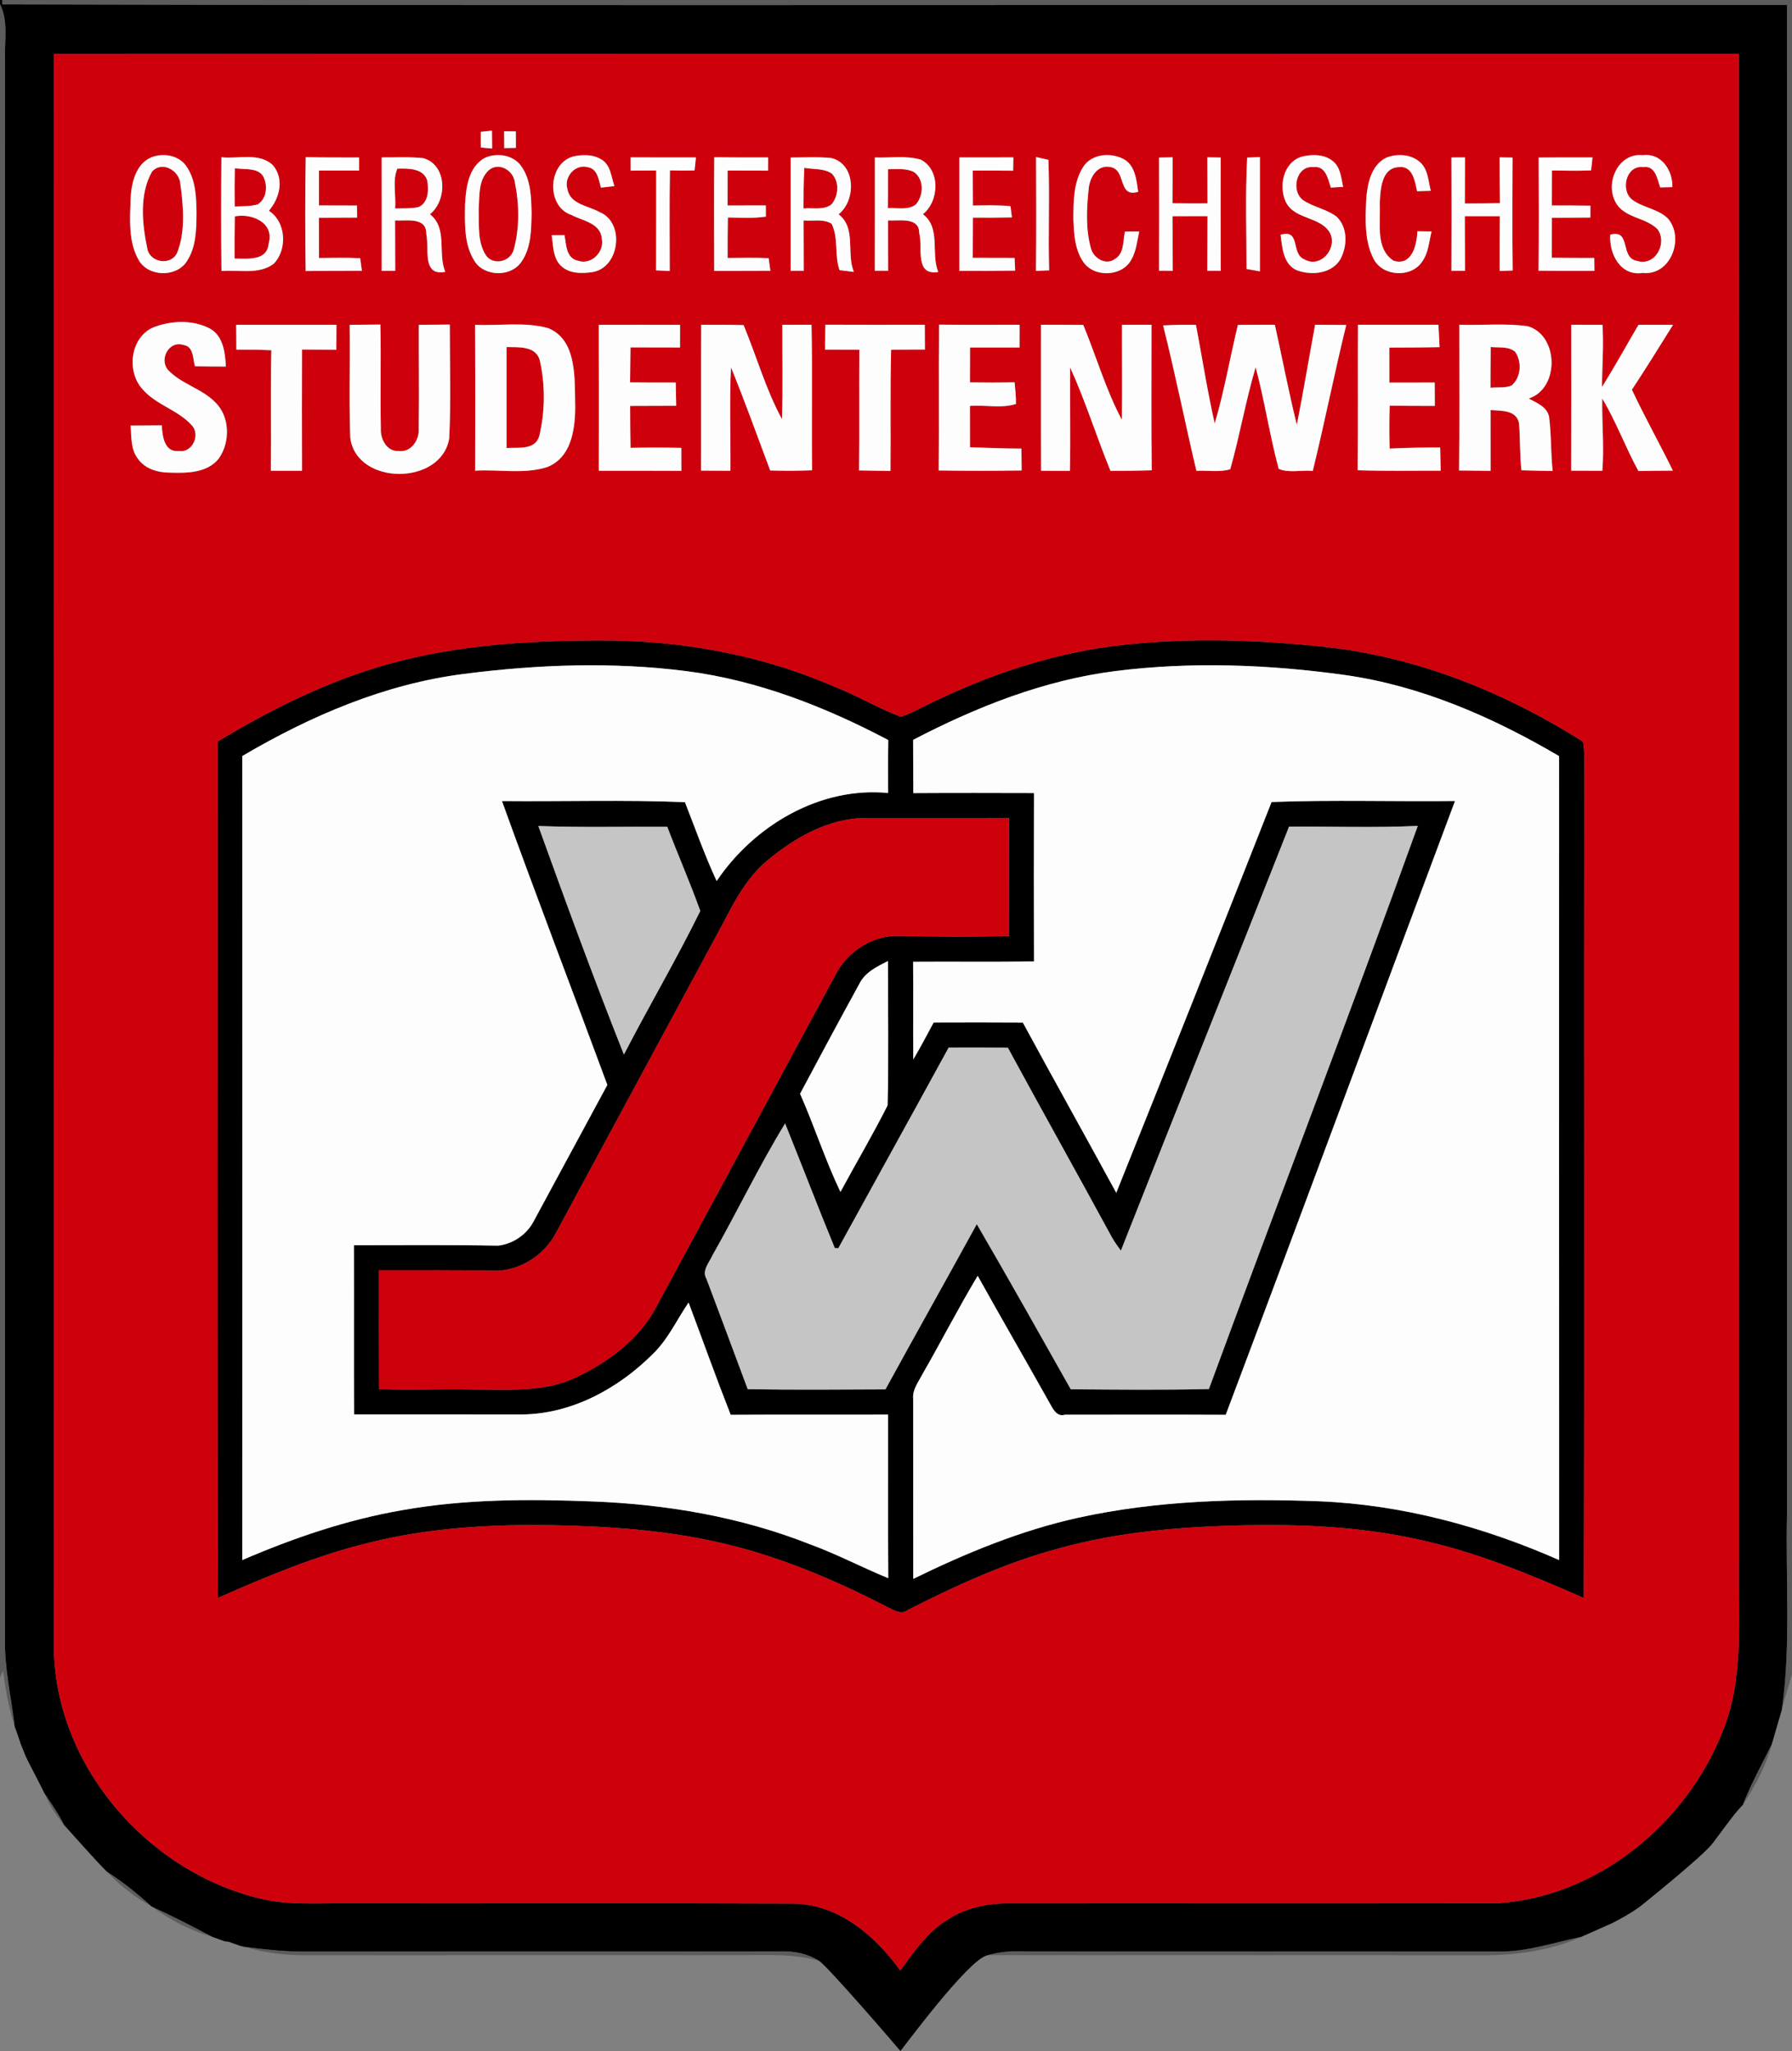 <?xml version="1.0" encoding="UTF-8" standalone="no"?>
<svg xmlns="http://www.w3.org/2000/svg" xmlns:xlink="http://www.w3.org/1999/xlink" xmlns:serif="http://www.serif.com/" width="100%" height="100%" viewBox="0 0 360 412" version="1.1" xml:space="preserve" style="fill-rule:evenodd;clip-rule:evenodd;stroke-linejoin:round;stroke-miterlimit:2;">
    <rect x="0" y="0" width="360" height="412" fill="#808080" stroke="none"/>
    <g id="_-000000ff" serif:id="#000000ff">
        <path d="M0,0L0.48,0C0.47,0.22 0.45,0.66 0.44,0.88C119.95,1.18 239.47,0.91 358.99,1.01C359.02,102.01 358.99,203.01 359,304.01C358.68,317.14 359.83,330.36 357.96,343.41L355.92,350.42C353.93,354.42 351.77,358.35 350.14,362.52C350.14,362.52 348.851,363.859 347.85,365.21C347.85,365.21 345.474,368.335 344.1,370.21C342.18,372.83 329.29,383.11 329.29,383.11C327.113,384.603 325.73,385.352 323.733,386.369L317.61,389.08C312.09,390.2 306.65,392.13 300.95,392C268.62,391.98 236.29,392.04 203.96,391.96C202.1,391.97 200.25,392.23 198.46,392.73L198.25,392.79C194.38,393.8 181.6,411.16 180.89,411.99C179.86,410.74 166.27,394.97 164.56,393.89C162.32,392.46 159.67,391.92 157.04,391.97C125.05,392.03 93.05,391.97 61.05,392.01C57.09,392.04 53.16,391.58 49.25,391.09C49,391.03 48.49,390.92 48.24,390.86C47.65,390.65 46.48,390.24 45.9,390.03L45.17,389.96C44.59,389.75 43.43,389.34 42.85,389.13L42.53,389C38.58,386.9 34.6,384.86 30.53,383L30.39,382.91C27.61,380.39 24.69,378.03 21.53,376.01C19.9,374.5 12.83,366.53 12.83,366.53C11.83,364.36 8.91,360.21 8.91,360.21C8.9,360.048 5.61,353.73 5.61,353.73C5.56,353.61 5.45,353.38 5.39,353.26L5.15,352.75C4.89,352.11 4.37,350.81 4.11,350.16C4.11,350.16 3.27,347.53 3,346.98L2.92,346.59C2.23,340.73 0.85,334.92 1,328.98C1.01,223.33 1,117.68 1.01,12.03C0.85,8.3 1.73,4.33 0.01,0.85L0,1.16L0,0M10.82,10.86C10.8,117.56 10.8,224.26 10.82,330.96C11.06,354.55 29.47,375.84 52.09,381.32C57.95,382.78 64.03,382.24 70.01,382.32C99.68,382.36 129.35,382.25 159.01,382.37C168.24,382.33 175.74,388.7 180.86,395.81C183.62,392.04 186.35,388.03 190.42,385.55C194.13,383.17 198.57,382.24 202.94,382.33C235.6,382.3 268.26,382.37 300.92,382.29C320.91,381.01 338.7,366.33 345.98,347.99C350.56,336.88 349.09,324.67 349.33,312.97C349.29,212.25 349.39,111.54 349.29,10.82C236.47,10.83 123.64,10.77 10.82,10.86Z" style="fill-rule:nonzero;"></path>
        <path d="M78.13,133.37C91.74,129.57 105.96,128.68 120.02,128.64C136.16,128.53 152.38,131.36 167.24,137.77C171.93,139.57 176.26,142.19 180.95,143.98C182.61,143.46 184.14,142.61 185.7,141.86C198.31,135.57 211.88,130.98 225.94,129.5C239.58,128.02 253.38,128.53 267,130.04C285.23,132.15 302.6,139.23 318.03,148.99C318.39,151.31 318.24,153.66 318.25,156C318.17,211 318.32,266 318.17,320.99C307.46,316.28 296.56,311.75 285.08,309.27C273.24,306.6 261.03,306.13 248.93,306.41C236.89,306.71 224.77,307.72 213.11,310.92C202.37,313.75 192.22,318.39 182.35,323.41C181.01,324.44 179.59,323.41 178.33,322.84C167.51,317.24 156.17,312.45 144.25,309.79C133.35,307.32 122.15,306.58 111,306.37C98.59,306.16 86.06,306.88 73.98,309.92C63.54,312.48 53.58,316.64 43.77,320.98C43.59,263.63 43.72,206.28 43.71,148.94C54.53,142.46 65.92,136.73 78.13,133.37M93.21,135.37C77.31,137.38 62.38,143.8 48.67,151.87C48.69,205.7 48.69,259.54 48.67,313.37C59.01,308.91 69.75,305.25 80.86,303.34C93.41,301.1 106.22,301.1 118.92,301.59C133.85,302.15 148.8,304.7 162.74,310.21C168.11,312.17 173.17,314.85 178.45,317.01C178.36,306.06 178.44,295.1 178.41,284.15C167.87,284.19 157.33,284.12 146.79,284.19C143.85,276.72 141.15,269.15 138.33,261.64C135.94,265.13 134.19,269.08 131.09,272.04C124.19,278.91 114.91,284 104.99,284.12C93.71,284.11 82.43,284.11 71.15,284.11C71.06,272.78 71.16,261.46 71.1,250.13C80.76,250.13 90.43,250.04 100.09,250.21C103.07,249.87 105.86,247.95 107.23,245.28C112.16,236.17 117.07,227.04 122.01,217.93C114.98,198.91 107.72,179.98 100.84,160.91C113.09,161.03 125.36,160.63 137.6,161.13C139.68,166.42 141.57,171.81 143.97,176.97C151.47,165.84 164.72,157.95 178.42,159.29C178.4,155.75 178.39,152.2 178.45,148.66C165.8,141.98 152.24,136.67 137.98,134.82C123.13,132.92 108.03,133.46 93.21,135.37M224.04,134.8C209.73,136.62 196.16,141.99 183.44,148.62C183.46,152.18 183.45,155.74 183.48,159.31C191.56,159.26 199.65,159.28 207.73,159.3C207.69,170.57 207.69,181.83 207.73,193.1C199.63,193.27 191.54,193.12 183.44,193.19C183.49,199.73 183.42,206.28 183.47,212.82C184.91,210.39 186.22,207.88 187.56,205.39C193.53,205.37 199.5,205.36 205.48,205.4C211.68,216.83 218.03,228.18 224.25,239.6C234.75,213.47 245.13,187.3 255.45,161.1C267.72,160.64 280.02,161.04 292.3,160.9C276.91,201.98 261.71,243.14 246.24,284.19C235.48,284.13 224.71,284.18 213.95,284.17C212.45,284.63 211.65,283.27 211.08,282.21C206.23,273.55 201.24,264.95 196.41,256.27C192.49,262.82 189,269.62 185.2,276.24C184.42,277.74 183.27,279.21 183.45,281C183.46,293.05 183.46,305.1 183.46,317.15C194.07,311.96 205.07,307.41 216.64,304.86C232.48,301.38 248.82,300.97 264.97,301.56C281.65,302.23 297.99,306.66 313.22,313.37C313.2,259.54 313.2,205.71 313.21,151.88C299.93,144.08 285.53,137.76 270.18,135.59C254.92,133.47 239.35,132.87 224.04,134.8M154.02,172.96C150.09,176.28 147.61,180.86 145.31,185.36C134.1,206.15 122.87,226.93 111.66,247.71C109.25,252.26 104.2,255.44 99,255.25C91.38,255.08 83.75,255.17 76.13,255.15C76.14,263.11 76.11,271.07 76.15,279.03C82.42,279.3 88.68,278.98 94.95,279.12C101.84,279.13 109.07,279.72 115.51,276.78C122.05,273.71 128.26,269.18 131.74,262.7C143.79,240.39 155.85,218.08 167.87,195.75C170.32,191.03 175.53,187.67 180.93,188.01C188.2,188.17 195.48,188.2 202.75,188.03C202.72,180.11 202.75,172.2 202.73,164.29C193.16,164.33 183.58,164.28 174.01,164.3C166.49,164.32 159.63,168.25 154.02,172.96M108.15,165.92C113.69,181.29 119.31,196.65 125.34,211.83C130.33,202.15 135.89,192.74 140.68,182.98C138.64,177.28 136.2,171.73 134.05,166.08C125.41,166.02 116.78,166.24 108.15,165.92M258.96,166.05C247.77,194.47 236.38,222.81 225.18,251.22C224.55,250.37 223.92,249.5 223.4,248.59C216.48,235.84 209.38,223.19 202.47,210.45C198.5,210.41 194.54,210.42 190.58,210.43C183.22,223.89 175.79,237.31 168.4,250.75C168.23,250.73 167.87,250.69 167.69,250.67C164.28,242.38 161.08,233.99 157.72,225.67C152.47,234.26 148.11,243.38 143.14,252.14C142.5,253.62 140.91,255.22 141.94,256.92C144.71,264.29 147.47,271.66 150.21,279.04C159.43,279.2 168.66,279.12 177.88,279.08C183.95,267.99 190.15,256.98 196.23,245.89C202.63,256.89 208.86,267.98 215.11,279.06C224.36,279.13 233.61,279.23 242.86,279.01C256.74,241.26 271.19,203.72 284.82,165.9C276.21,166.3 267.58,165.99 258.96,166.05M172.67,197.56C168.64,204.91 164.67,212.3 160.73,219.7C163.6,226.2 165.77,233 168.84,239.42C171.98,233.62 175.34,227.92 178.31,222.04C178.54,212.38 178.38,202.7 178.38,193.04C176.22,194.15 173.82,195.27 172.67,197.56Z" style="fill-rule:nonzero;"></path>
    </g>
    <g id="_-494949a2" serif:id="#494949a2">
        <path d="M0.48,0L360,0L360,336.35C359.29,338.69 358.57,341.04 357.96,343.41C359.83,330.36 358.68,317.14 359,304.01C358.99,203.01 359.02,102.01 358.99,1.01C239.47,0.91 119.95,1.18 0.44,0.88C0.45,0.66 0.47,0.22 0.48,0Z" style="fill:rgb(73,73,73);fill-opacity:0.64;fill-rule:nonzero;"></path>
        <path d="M0,1.16L0.01,0.85C1.73,4.33 0.85,8.3 1.01,12.03C1,117.68 1.01,223.33 1,328.98C0.85,334.92 2.23,340.73 2.92,346.59C1.71,343.04 1.12,339.33 0.62,335.63L0,336.95L0,1.16Z" style="fill:rgb(73,73,73);fill-opacity:0.64;fill-rule:nonzero;"></path>
        <path d="M4.11,350.16C4.37,350.81 4.89,352.11 5.15,352.75C4.89,352.11 4.37,350.81 4.11,350.16Z" style="fill:rgb(73,73,73);fill-opacity:0.64;fill-rule:nonzero;"></path>
        <path d="M350.14,362.52C351.77,358.35 353.93,354.42 355.92,350.42C354.78,354.79 352.58,358.75 350.14,362.52Z" style="fill:rgb(73,73,73);fill-opacity:0.64;fill-rule:nonzero;"></path>
        <path d="M5.39,353.26C5.45,353.38 5.56,353.61 5.61,353.73C5.56,353.61 5.45,353.38 5.39,353.26Z" style="fill:rgb(73,73,73);fill-opacity:0.64;fill-rule:nonzero;"></path>
        <path d="M9.06,360.51C10.46,362.42 11.83,364.36 12.83,366.53C11.32,364.69 9.98,362.71 9.06,360.51Z" style="fill:rgb(73,73,73);fill-opacity:0.64;fill-rule:nonzero;"></path>
        <path d="M21.53,376.01C24.69,378.03 27.61,380.39 30.39,382.91C27.1,381.07 24.09,378.78 21.53,376.01Z" style="fill:rgb(73,73,73);fill-opacity:0.64;fill-rule:nonzero;"></path>
        <path d="M30.53,383C34.6,384.86 38.58,386.9 42.53,389C38.18,387.78 34.17,385.65 30.53,383Z" style="fill:rgb(73,73,73);fill-opacity:0.64;fill-rule:nonzero;"></path>
        <path d="M42.85,389.13C43.43,389.34 44.59,389.75 45.17,389.96C44.59,389.75 43.43,389.34 42.85,389.13Z" style="fill:rgb(73,73,73);fill-opacity:0.64;fill-rule:nonzero;"></path>
        <path d="M300.95,392C306.65,392.13 312.09,390.2 317.61,389.08C311.47,391.82 304.69,392.73 298.02,392.76C264.83,392.7 231.65,392.76 198.46,392.73C200.25,392.23 202.1,391.97 203.96,391.96C236.29,392.04 268.62,391.98 300.95,392Z" style="fill:rgb(73,73,73);fill-opacity:0.64;fill-rule:nonzero;"></path>
        <path d="M45.9,390.03C46.48,390.24 47.65,390.65 48.24,390.86C47.65,390.65 46.48,390.24 45.9,390.03Z" style="fill:rgb(73,73,73);fill-opacity:0.64;fill-rule:nonzero;"></path>
        <path d="M49.25,391.09C53.16,391.58 57.09,392.04 61.05,392.01C93.05,391.97 125.05,392.03 157.04,391.97C159.67,391.92 162.32,392.46 164.56,393.89C159.49,392.41 154.17,392.73 148.96,392.73C119.95,392.75 90.94,392.72 61.94,392.75C57.65,392.79 53.36,392.34 49.25,391.09Z" style="fill:rgb(73,73,73);fill-opacity:0.64;fill-rule:nonzero;"></path>
    </g>
    <g id="_-ce000cff" serif:id="#ce000cff">
        <path d="M10.82,10.86C123.64,10.77 236.47,10.83 349.29,10.82C349.39,111.54 349.29,212.25 349.33,312.97C349.09,324.67 350.56,336.88 345.98,347.99C338.7,366.33 320.91,381.01 300.92,382.29C268.26,382.37 235.6,382.3 202.94,382.33C198.57,382.24 194.13,383.17 190.42,385.55C186.35,388.03 183.62,392.04 180.86,395.81C175.74,388.7 168.24,382.33 159.01,382.37C129.35,382.25 99.68,382.36 70.01,382.32C64.03,382.24 57.95,382.78 52.09,381.32C29.47,375.84 11.06,354.55 10.82,330.96C10.8,224.26 10.8,117.56 10.82,10.86M96.59,26.48L96.59,29.64C97.16,29.69 98.3,29.79 98.87,29.84C98.86,28.64 98.85,27.44 98.83,26.24C98.27,26.3 97.15,26.42 96.59,26.48M101.28,26.37C101.29,27.5 101.29,28.62 101.3,29.75C101.89,29.74 103.06,29.72 103.64,29.71C103.64,28.6 103.64,27.49 103.63,26.39C103.05,26.38 101.87,26.38 101.28,26.37M30.38,31.61C27.21,32.99 26.4,36.83 26.23,39.94C26.13,44.03 25.74,48.48 27.83,52.18C29.72,55.62 35.37,55.8 37.51,52.52C39.39,49.73 39.44,46.19 39.48,42.95C39.44,39.71 39.36,36.17 37.45,33.41C35.93,31.16 32.79,30.67 30.38,31.61M97.45,31.69C94.11,33.47 93.61,37.68 93.42,41.07C93.38,44.93 93.18,49.2 95.41,52.56C97.45,55.61 102.62,55.65 104.72,52.64C106.7,49.84 106.72,46.26 106.79,42.97C106.72,39.72 106.69,36.17 104.73,33.4C103.15,31.11 99.89,30.63 97.45,31.69M114.75,43.16C116.98,44.35 120.66,44.79 120.89,47.92C121.47,50.63 118.75,53.34 116.04,52.35C113.7,51.84 113.76,49.07 113.4,47.22C112.75,47.22 111.46,47.22 110.82,47.23C111.16,49.31 111.03,51.73 112.64,53.34C114.29,55 116.89,54.98 119.04,54.65C124.51,53.76 125.59,44.68 120.45,42.6C118.19,41.32 114.53,41.07 113.99,37.98C113.23,35.6 115.52,32.88 118.06,33.58C120.06,33.89 120.27,36.13 120.72,37.69C121.62,37.59 122.53,37.49 123.43,37.39C122.78,35.55 122.7,33.16 120.84,32.04C119.13,30.98 116.94,31.02 115.05,31.46C110.05,32.95 109.72,41.46 114.75,43.16M217.61,33.52C215.63,36.62 215.64,40.5 215.64,44.05C215.75,46.93 215.9,50.05 217.56,52.52C219.67,55.8 225.38,55.64 227.26,52.19C228.27,50.46 228.43,48.41 228.87,46.5C228.15,46.5 226.72,46.51 226,46.51C225.57,48.38 225.9,50.92 223.95,52.04C222.13,53.39 219.63,51.83 219.15,49.84C218.09,46.04 218.29,41.98 218.69,38.09C218.84,35.81 220.34,33.02 223.05,33.55C226.36,34.08 224.45,39.78 228.65,38.53C228.3,36.24 228.12,33.45 225.94,32.08C223.35,30.55 219.34,30.82 217.61,33.52M261.39,31.51C257.78,32.69 256.81,37.52 258.35,40.64C260.17,44.23 265.54,43.43 267.3,47.02C268.55,50.16 265.2,53.91 262.03,52.1C259.28,51.01 261.35,45.91 257.26,47.16C257.59,49.73 257.78,53.06 260.52,54.29C263.45,55.36 267.43,55.03 269.23,52.15C270.68,49.53 270.82,45.76 268.55,43.56C266.56,42 263.92,41.63 261.83,40.24C259.24,38.4 260.39,33.16 263.9,33.57C266.3,33.25 266.81,35.99 267.36,37.68C267.98,37.65 269.22,37.57 269.84,37.54C269.44,35.91 269.37,34.06 268.18,32.76C266.47,30.93 263.64,30.92 261.39,31.51M278.49,31.67C275.42,33.19 274.7,36.95 274.46,40.04C274.32,44.06 274.04,48.41 275.99,52.08C277.85,55.58 283.55,55.86 285.71,52.53C286.98,50.78 287.07,48.53 287.59,46.5C286.88,46.49 285.45,46.47 284.74,46.46C284.63,49.18 283.66,53.51 279.95,52.37C276.25,49.95 277.39,44.76 277.18,40.98C277.3,38.31 277.42,33.72 281.01,33.57C283.78,33.21 284.26,36.44 284.68,38.41C285.37,38.39 286.74,38.35 287.43,38.33C286.93,36.4 286.92,34.11 285.35,32.65C283.56,30.96 280.7,30.81 278.49,31.67M324.55,40.6C326.26,43.87 330.68,43.6 333.04,46.11C334.99,48.92 332.51,53.55 328.9,52.41C325.33,51.87 327.78,45.95 323.49,47.14C323.22,50.99 325.55,55.53 330.01,54.82C335.66,55.44 338.47,47.79 335.06,43.88C333.06,41.92 330,41.73 327.82,40.05C325.52,38.12 326.68,33.17 330.07,33.56C332.55,33.18 332.94,35.95 333.52,37.65C334.13,37.64 335.36,37.6 335.97,37.59C336.06,34.23 333.74,30.67 330.01,31.18C325.13,30.64 322.4,36.68 324.55,40.6M44.49,54.44C47.96,54.15 51.99,55.24 54.99,52.98C57.77,50.12 57.5,44.59 54.02,42.34C56.17,39.81 57.15,36.01 54.86,33.23C52.13,30.55 47.89,31.97 44.48,31.59C44.41,39.21 44.4,46.82 44.49,54.44M61.41,54.45C65.17,54.39 68.94,54.41 72.7,54.39C72.61,53.76 72.44,52.5 72.36,51.87C69.6,51.72 66.85,51.81 64.09,51.82C64.08,49.13 64.08,46.43 64.07,43.74C66.62,43.73 69.18,43.73 71.74,43.71C71.74,43.1 71.73,41.89 71.72,41.28C69.18,41.27 66.63,41.27 64.08,41.26L64.08,34.26C66.76,34.27 69.45,34.27 72.14,34.26L72.14,31.63C68.57,31.63 64.99,31.64 61.42,31.57C61.29,39.2 61.3,46.83 61.41,54.45M76.67,31.62C76.68,39.22 76.69,46.81 76.67,54.4C77.35,54.4 78.72,54.39 79.4,54.39C79.38,51.02 79.38,47.65 79.37,44.28C81.58,44.42 85.66,43.52 85.62,46.9C86.3,49.73 84.66,55.56 89.45,54.6C87.88,50.85 89.98,45.84 86.37,43.04C89.89,40.24 89.86,33.12 85.04,31.77C82.26,31.47 79.46,31.64 76.67,31.62M126.68,31.61C126.68,32.28 126.69,33.62 126.69,34.28C128.4,34.27 130.11,34.26 131.82,34.25C131.81,40.94 131.83,47.62 131.8,54.31C132.72,54.35 133.63,54.4 134.55,54.44C134.54,47.71 134.47,40.97 134.59,34.23C136.23,34.28 137.88,34.29 139.53,34.25C139.6,33.59 139.74,32.28 139.81,31.62C135.43,31.62 131.05,31.63 126.68,31.61M143.48,54.42C147.24,54.4 151,54.42 154.77,54.39C154.68,53.76 154.5,52.5 154.41,51.86C151.67,51.72 148.92,51.81 146.18,51.82C146.17,49.11 146.18,46.4 146.23,43.69C148.77,43.72 151.33,43.89 153.86,43.51C153.86,42.95 153.86,41.82 153.85,41.26C151.29,41.26 148.73,41.27 146.17,41.27C146.18,38.93 146.18,36.6 146.18,34.26C148.88,34.27 151.59,34.27 154.29,34.28C154.3,33.61 154.31,32.28 154.31,31.62C150.7,31.63 147.1,31.63 143.49,31.59C143.43,39.2 143.46,46.81 143.48,54.42M158.84,31.64C158.84,39.22 158.85,46.81 158.84,54.4C159.5,54.4 160.81,54.39 161.47,54.39C161.45,51.02 161.44,47.65 161.44,44.28C163.3,44.46 165.39,43.91 167.06,44.94C168.49,47.82 167.6,51.26 168.66,54.27C169.38,54.36 170.82,54.54 171.54,54.62C169.98,50.87 172.08,45.83 168.47,43.04C172.02,40.25 171.95,32.97 167.03,31.75C164.31,31.47 161.57,31.64 158.84,31.64M175.76,31.63C175.76,39.22 175.77,46.8 175.75,54.39C176.42,54.39 177.76,54.39 178.43,54.38C178.41,51.01 178.4,47.64 178.4,44.27C180.6,44.44 184.68,43.47 184.67,46.85C185.42,49.67 183.68,55.45 188.48,54.63C186.96,50.86 189.06,45.8 185.41,43.03C188.7,40.41 188.97,34.08 184.94,32.05C181.97,31.21 178.8,31.75 175.76,31.63M192.73,31.62C192.73,39.21 192.74,46.8 192.73,54.4C196.46,54.42 200.2,54.42 203.94,54.36C203.91,53.73 203.85,52.45 203.82,51.81C201.02,51.81 198.22,51.81 195.42,51.79C195.44,49.1 195.44,46.41 195.45,43.72C198.06,43.74 200.67,43.73 203.29,43.67L203,41.42C200.49,41.15 197.96,41.26 195.45,41.28C195.44,38.94 195.43,36.61 195.42,34.27C198.12,34.26 200.83,34.27 203.53,34.29C203.54,33.62 203.57,32.28 203.58,31.61C199.96,31.63 196.35,31.63 192.73,31.62M208.14,31.55C208.17,39.17 208.2,46.79 208.12,54.41C208.78,54.38 210.11,54.33 210.77,54.31C210.55,46.91 210.9,39.5 210.62,32.11C210,31.97 208.76,31.69 208.14,31.55M232.83,31.65C232.85,39.23 232.85,46.8 232.83,54.38C233.52,54.39 234.91,54.39 235.6,54.4C235.57,50.74 235.57,47.09 235.55,43.43C237.89,43.43 240.23,43.42 242.58,43.42C242.56,47.08 242.56,50.73 242.54,54.38C243.21,54.39 244.55,54.39 245.23,54.39C245.21,46.81 245.21,39.23 245.22,31.64C244.56,31.63 243.22,31.61 242.55,31.6C242.56,34.69 242.56,37.77 242.58,40.85C240.23,40.87 237.88,40.86 235.54,40.83C235.57,37.75 235.57,34.68 235.58,31.6C234.89,31.61 233.52,31.63 232.83,31.65M250.41,54.03C251.09,54.15 252.44,54.39 253.11,54.51L253.11,31.56C252.47,31.58 251.19,31.63 250.55,31.65C250.15,39.09 250.42,46.57 250.41,54.03M291.57,31.63C291.61,39.22 291.6,46.81 291.57,54.39C292.26,54.4 293.62,54.4 294.31,54.4C294.29,50.74 294.29,47.08 294.27,43.43C296.61,43.42 298.96,43.43 301.31,43.43C301.28,47.1 301.28,50.77 301.28,54.44C301.94,54.42 303.24,54.37 303.89,54.34C303.79,46.78 303.83,39.21 303.87,31.65C303.22,31.64 301.92,31.62 301.27,31.61C301.28,34.68 301.29,37.75 301.33,40.81C298.97,40.86 296.62,40.87 294.28,40.87C294.29,37.78 294.29,34.7 294.31,31.62C293.62,31.62 292.25,31.63 291.57,31.63M309.1,31.64C309.15,39.22 309.17,46.8 309.08,54.38C312.82,54.42 316.56,54.41 320.31,54.4C320.3,53.75 320.28,52.46 320.28,51.81C317.43,51.81 314.58,51.81 311.74,51.77C311.76,49.09 311.77,46.41 311.77,43.74C314.34,43.73 316.91,43.73 319.49,43.7C319.49,43.1 319.5,41.9 319.5,41.31C316.92,41.27 314.34,41.26 311.76,41.27C311.76,38.93 311.76,36.59 311.78,34.25C314.39,34.27 317.01,34.35 319.64,34.23C319.71,33.58 319.86,32.27 319.93,31.62C316.32,31.61 312.71,31.62 309.1,31.64M30.78,65.77C26.09,67.83 25.36,74.8 28.76,78.32C31.47,81.37 35.77,82.37 38.48,85.39C40.36,87.27 38.65,91.01 35.98,90.6C33.01,90.93 32.62,87.61 32.5,85.45C30.41,85.46 28.32,85.47 26.23,85.49C26.44,87.75 26.22,90.28 27.73,92.18C29.12,94.15 31.62,94.91 33.95,94.93C37.42,95.05 41.63,95.08 43.99,92.06C46.27,88.77 46.21,83.69 43.25,80.82C40.52,78.01 36.37,77.14 33.72,74.27C31.91,72.05 34.04,68.28 36.94,69.32C38.94,69.63 38.72,72.13 39.17,73.58C41.24,73.62 43.31,73.63 45.38,73.63C45.22,70.81 44.86,67.42 42.06,65.94C38.6,64.19 34.33,64.39 30.78,65.77M70.24,65.25C70.36,72.82 70.09,80.39 70.37,87.96C71.64,97.6 88.69,97.58 90.24,88.06C90.63,80.45 90.35,72.81 90.36,65.19C88.29,65.22 86.21,65.24 84.14,65.25C84.12,72.2 84.23,79.14 84.12,86.09C84.27,88.35 82.64,90.89 80.14,90.6C77.71,90.76 76.37,88.18 76.51,86.05C76.36,79.1 76.58,72.14 76.41,65.19C74.35,65.22 72.3,65.24 70.24,65.25M95.44,65.25C95.49,75.02 95.48,84.78 95.45,94.55C100.24,94.25 105.26,95.3 109.9,93.83C115.33,91.7 115.68,84.98 115.53,80.01C115.44,75.05 115.58,68.13 110.11,65.91C105.35,64.6 100.31,65.48 95.44,65.25M120.3,65.25C120.34,75.02 120.32,84.79 120.31,94.56C125.83,94.57 131.36,94.54 136.88,94.58C136.89,93.04 136.88,91.51 136.87,89.97C133.47,89.89 130.07,89.89 126.67,89.96C126.61,87.15 126.6,84.35 126.59,81.54C129.67,81.53 132.76,81.53 135.84,81.51C135.81,79.96 135.78,78.4 135.75,76.84C132.69,76.85 129.63,76.85 126.58,76.81C126.6,74.47 126.62,72.13 126.66,69.78C129.97,69.8 133.29,69.8 136.61,69.8C136.61,68.28 136.62,66.76 136.62,65.25C131.18,65.23 125.74,65.23 120.3,65.25M140.86,65.24C140.8,75.01 140.86,84.77 140.83,94.54C142.8,94.55 144.77,94.55 146.74,94.56C146.79,87.63 146.53,80.7 146.85,73.78C149.64,80.62 152.13,87.59 154.73,94.51C157.53,94.59 160.34,94.58 163.14,94.47C163.03,84.72 163.23,74.97 163.03,65.23C161.08,65.23 159.13,65.23 157.17,65.24C157.14,71.56 157.3,77.88 157.09,84.19C153.84,78.23 151.99,71.58 149.39,65.31C146.55,65.23 143.7,65.22 140.86,65.24M165.81,65.22C165.78,66.89 165.76,68.56 165.74,70.23C168.04,70.24 170.34,70.24 172.64,70.25C172.58,78.33 172.67,86.42 172.58,94.5C174.68,94.54 176.78,94.57 178.89,94.6C178.97,86.48 178.81,78.37 179.02,70.25C181.28,70.24 183.55,70.23 185.81,70.21C185.8,68.55 185.8,66.89 185.79,65.23C179.13,65.23 172.47,65.26 165.81,65.22M188.65,65.21C188.55,74.98 188.68,84.74 188.58,94.51C194.13,94.58 199.69,94.59 205.24,94.51C205.23,93.04 205.21,91.57 205.2,90.11C201.75,90.1 198.31,89.97 194.87,89.85C194.87,87.08 194.87,84.31 194.86,81.54C197.91,81.29 201.21,82.08 204.1,81.14C204.13,79.68 203.96,78.23 203.82,76.79C200.83,76.86 197.84,76.86 194.86,76.81C194.86,74.47 194.87,72.14 194.88,69.8L204.82,69.8C204.82,68.28 204.83,66.76 204.83,65.23C199.44,65.23 194.04,65.27 188.65,65.21M209.13,65.23C209.15,75.01 209.1,84.79 209.15,94.57C211.08,94.57 213,94.57 214.93,94.58C215.11,87.66 214.91,80.74 214.99,73.82C218.07,80.58 220.27,87.71 223.09,94.58C225.85,94.58 228.61,94.56 231.37,94.47C231.26,84.72 231.34,74.98 231.33,65.23C229.34,65.23 227.36,65.23 225.39,65.24C225.36,71.59 225.47,77.95 225.36,84.3C222.14,78.27 220.24,71.59 217.62,65.27C214.79,65.23 211.96,65.23 209.13,65.23M233.66,65.37C236.1,75.05 238.05,84.86 240.35,94.58C242.6,94.44 245,94.93 247.15,94.25C249.06,87.48 250.25,80.52 252.25,73.77C254.06,80.51 255.07,87.45 256.88,94.18C258.87,95.06 261.5,94.38 263.73,94.59C266.11,84.86 268.06,75.02 270.45,65.28C268.36,65.25 266.28,65.24 264.2,65.23C262.95,71.93 261.86,78.65 260.52,85.33C258.88,78.67 257.59,71.93 256.11,65.23C253.63,65.23 251.16,65.24 248.68,65.27C247.1,71.86 245.94,78.57 244.03,85.07C242.54,78.51 241.51,71.85 240.26,65.25C238.06,65.22 235.86,65.25 233.66,65.37M272.81,65.23C272.74,74.97 272.86,84.72 272.74,94.46C278.3,94.65 283.86,94.53 289.42,94.55C289.38,93 289.35,91.44 289.32,89.89C285.93,89.89 282.55,89.94 279.17,90.11C279.09,87.23 279.09,84.35 279.18,81.48C282.2,81.53 285.23,81.54 288.25,81.53C288.24,79.96 288.23,78.4 288.22,76.84C285.19,76.84 282.15,76.84 279.12,76.85C279.11,74.51 279.11,72.16 279.11,69.82C282.47,69.8 285.83,69.81 289.2,69.73C289.13,68.23 289.06,66.73 288.98,65.23C283.59,65.23 278.2,65.25 272.81,65.23M293.16,65.24C293.16,75 293.23,84.76 293.12,94.51C295.23,94.54 297.34,94.56 299.45,94.58C299.45,90.5 299.44,86.43 299.44,82.37C301.52,82.53 304.6,82.3 305.15,84.97C305.45,88.13 305.27,91.32 305.65,94.47C307.74,94.54 309.82,94.57 311.92,94.61C311.52,90.99 311.67,87.33 311.2,83.72C310.78,81.69 308.71,80.94 307.11,80.05C313.35,78.03 313.16,67.35 306.92,65.53C302.36,64.89 297.74,65.38 293.16,65.24M329.16,65.25C326.72,69.42 324.39,73.65 321.82,77.74C321.86,73.58 322.19,69.41 321.93,65.25C319.83,65.24 317.73,65.23 315.64,65.23C315.64,75.01 315.66,84.78 315.63,94.55C317.72,94.56 319.8,94.56 321.9,94.56C322.29,89.72 321.79,84.89 321.88,80.05C324.68,84.71 326.53,89.85 329.15,94.62C331.45,94.57 333.76,94.55 336.07,94.54C333.4,89.08 330.42,83.78 327.84,78.28C330.67,73.98 333.38,69.61 336.1,65.25C333.79,65.23 331.47,65.24 329.16,65.25M47.45,65.24C47.46,66.9 47.47,68.56 47.48,70.23C49.82,70.22 52.17,70.25 54.51,70.35C54.33,78.42 54.49,86.49 54.41,94.56L60.67,94.56C60.65,86.44 60.63,78.33 60.67,70.21C62.97,70.23 65.26,70.24 67.56,70.26C67.57,68.58 67.58,66.91 67.59,65.24C60.88,65.24 54.16,65.23 47.45,65.24M78.13,133.37C65.92,136.73 54.53,142.46 43.71,148.94C43.72,206.28 43.59,263.63 43.77,320.98C53.58,316.64 63.54,312.48 73.98,309.92C86.06,306.88 98.59,306.16 111,306.37C122.15,306.58 133.35,307.32 144.25,309.79C156.17,312.45 167.51,317.24 178.33,322.84C179.59,323.41 181.01,324.44 182.35,323.41C192.22,318.39 202.37,313.75 213.11,310.92C224.77,307.72 236.89,306.71 248.93,306.41C261.03,306.13 273.24,306.6 285.08,309.27C296.56,311.75 307.46,316.28 318.17,320.99C318.32,266 318.17,211 318.25,156C318.24,153.66 318.39,151.31 318.03,148.99C302.6,139.23 285.23,132.15 267,130.04C253.38,128.53 239.58,128.02 225.94,129.5C211.88,130.98 198.31,135.57 185.7,141.86C184.14,142.61 182.61,143.46 180.95,143.98C176.26,142.19 171.93,139.57 167.24,137.77C152.38,131.36 136.16,128.53 120.02,128.64C105.96,128.68 91.74,129.57 78.13,133.37Z" style="fill:rgb(206,0,12);fill-rule:nonzero;"></path>
        <path d="M30.53,34.49C32.5,32.25 35.98,34.19 36.22,36.85C36.83,41.38 37.3,46.35 35.62,50.7C34.42,53.49 30.04,52.8 29.58,49.85C28.53,44.87 27.98,39.04 30.53,34.49Z" style="fill:rgb(206,0,12);fill-rule:nonzero;"></path>
        <path d="M47.17,33.79C49.2,34.15 52.33,33.49 53.13,36.02C53.77,37.74 53.43,39.99 51.8,41.04C50.3,41.5 48.7,41.38 47.15,41.49C47.11,38.92 47.12,36.36 47.17,33.79Z" style="fill:rgb(206,0,12);fill-rule:nonzero;"></path>
        <path d="M79.37,41.88C79.6,39.25 78.8,36.31 79.82,33.88C81.92,33.84 85,33.74 85.81,36.2C86.16,38.06 86.11,40.76 84.05,41.6C82.51,41.94 80.93,41.82 79.37,41.88Z" style="fill:rgb(206,0,12);fill-rule:nonzero;"></path>
        <path d="M98.23,34.16C100.19,32.52 103.05,34.17 103.41,36.49C104.32,40.99 104.42,45.79 103.18,50.23C102.5,52.57 99.16,53.37 97.66,51.35C95.85,48.61 96.27,45.13 96.17,42.01C96.34,39.36 96.06,36.1 98.23,34.16Z" style="fill:rgb(206,0,12);fill-rule:nonzero;"></path>
        <path d="M161.42,41.88C161.42,39.15 161.44,36.43 161.58,33.71C163.4,34.05 165.47,33.78 167.08,34.85C168.72,36.54 168.46,39.36 167.02,41.08C165.43,42.27 163.27,41.69 161.42,41.88Z" style="fill:rgb(206,0,12);fill-rule:nonzero;"></path>
        <path d="M178.4,34C180.12,33.99 181.95,33.76 183.56,34.53C185.69,35.95 185.56,39.2 184.03,41.03C182.45,42.33 180.23,41.68 178.36,41.82C178.4,39.21 178.41,36.61 178.4,34Z" style="fill:rgb(206,0,12);fill-rule:nonzero;"></path>
        <path d="M47.17,43.47C50.63,42.79 55.19,44.74 53.97,48.96C53.62,52.52 49.67,51.91 47.12,51.94C47.11,49.12 47.11,46.3 47.17,43.47Z" style="fill:rgb(206,0,12);fill-rule:nonzero;"></path>
        <path d="M299.47,69.7C301.1,69.88 302.98,69.51 304.36,70.64C305.79,72.63 305.58,75.84 303.66,77.44C302.33,77.99 300.83,77.75 299.43,77.89C299.44,75.16 299.44,72.43 299.47,69.7Z" style="fill:rgb(206,0,12);fill-rule:nonzero;"></path>
        <path d="M101.76,69.71C104.16,69.77 107.68,69.43 108.45,72.42C109.56,77.34 109.51,82.64 108.35,87.54C107.54,90.49 104.07,89.84 101.76,90C101.75,83.24 101.75,76.47 101.76,69.71Z" style="fill:rgb(206,0,12);fill-rule:nonzero;"></path>
        <path d="M154.02,172.96C159.63,168.25 166.49,164.32 174.01,164.3C183.58,164.28 193.16,164.33 202.73,164.29C202.75,172.2 202.72,180.11 202.75,188.03C195.48,188.2 188.2,188.17 180.93,188.01C175.53,187.67 170.32,191.03 167.87,195.75C155.85,218.08 143.79,240.39 131.74,262.7C128.26,269.18 122.05,273.71 115.51,276.78C109.07,279.72 101.84,279.13 94.95,279.12C88.68,278.98 82.42,279.3 76.15,279.03C76.11,271.07 76.14,263.11 76.13,255.15C83.75,255.17 91.38,255.08 99,255.25C104.2,255.44 109.25,252.26 111.66,247.71C122.87,226.93 134.1,206.15 145.31,185.36C147.61,180.86 150.09,176.28 154.02,172.96Z" style="fill:rgb(206,0,12);fill-rule:nonzero;"></path>
    </g>
    <g id="_-fdfdfdff" serif:id="#fdfdfdff">
        <path d="M96.59,26.48C97.15,26.42 98.27,26.3 98.83,26.24C98.85,27.44 98.86,28.64 98.87,29.84C98.3,29.79 97.16,29.69 96.59,29.64L96.59,26.48Z" style="fill:rgb(253,253,253);fill-rule:nonzero;"></path>
        <path d="M101.28,26.37C101.87,26.38 103.05,26.38 103.63,26.39C103.64,27.49 103.64,28.6 103.64,29.71C103.06,29.72 101.89,29.74 101.3,29.75C101.29,28.62 101.29,27.5 101.28,26.37Z" style="fill:rgb(253,253,253);fill-rule:nonzero;"></path>
        <path d="M30.38,31.61C32.79,30.67 35.93,31.16 37.45,33.41C39.36,36.17 39.44,39.71 39.48,42.95C39.44,46.19 39.39,49.73 37.51,52.52C35.37,55.8 29.72,55.62 27.83,52.18C25.74,48.48 26.13,44.03 26.23,39.94C26.4,36.83 27.21,32.99 30.38,31.61M30.53,34.49C27.98,39.04 28.53,44.87 29.58,49.85C30.04,52.8 34.42,53.49 35.62,50.7C37.3,46.35 36.83,41.38 36.22,36.85C35.98,34.19 32.5,32.25 30.53,34.49Z" style="fill:rgb(253,253,253);fill-rule:nonzero;"></path>
        <path d="M97.45,31.69C99.89,30.63 103.15,31.11 104.73,33.4C106.69,36.17 106.72,39.72 106.79,42.97C106.72,46.26 106.7,49.84 104.72,52.64C102.62,55.65 97.45,55.61 95.41,52.56C93.18,49.2 93.38,44.93 93.42,41.07C93.61,37.68 94.11,33.47 97.45,31.69M98.23,34.16C96.06,36.1 96.34,39.36 96.17,42.01C96.27,45.13 95.85,48.61 97.66,51.35C99.16,53.37 102.5,52.57 103.18,50.23C104.42,45.79 104.32,40.99 103.41,36.49C103.05,34.17 100.19,32.52 98.23,34.16Z" style="fill:rgb(253,253,253);fill-rule:nonzero;"></path>
        <path d="M114.75,43.16C109.72,41.46 110.05,32.95 115.05,31.46C116.94,31.02 119.13,30.98 120.84,32.04C122.7,33.16 122.78,35.55 123.43,37.39C122.53,37.49 121.62,37.59 120.72,37.69C120.27,36.13 120.06,33.89 118.06,33.58C115.52,32.88 113.23,35.6 113.99,37.98C114.53,41.07 118.19,41.32 120.45,42.6C125.59,44.68 124.51,53.76 119.04,54.65C116.89,54.98 114.29,55 112.64,53.34C111.03,51.73 111.16,49.31 110.82,47.23C111.46,47.22 112.75,47.22 113.4,47.22C113.76,49.07 113.7,51.84 116.04,52.35C118.75,53.34 121.47,50.63 120.89,47.92C120.66,44.79 116.98,44.35 114.75,43.16Z" style="fill:rgb(253,253,253);fill-rule:nonzero;"></path>
        <path d="M217.61,33.52C219.34,30.82 223.35,30.55 225.94,32.08C228.12,33.45 228.3,36.24 228.65,38.53C224.45,39.78 226.36,34.08 223.05,33.55C220.34,33.02 218.84,35.81 218.69,38.09C218.29,41.98 218.09,46.04 219.15,49.84C219.63,51.83 222.13,53.39 223.95,52.04C225.9,50.92 225.57,48.38 226,46.51C226.72,46.51 228.15,46.5 228.87,46.5C228.43,48.41 228.27,50.46 227.26,52.19C225.38,55.64 219.67,55.8 217.56,52.52C215.9,50.05 215.75,46.93 215.64,44.05C215.64,40.5 215.63,36.62 217.61,33.52Z" style="fill:rgb(253,253,253);fill-rule:nonzero;"></path>
        <path d="M261.39,31.51C263.64,30.92 266.47,30.93 268.18,32.76C269.37,34.06 269.44,35.91 269.84,37.54C269.22,37.57 267.98,37.65 267.36,37.68C266.81,35.99 266.3,33.25 263.9,33.57C260.39,33.16 259.24,38.4 261.83,40.24C263.92,41.63 266.56,42 268.55,43.56C270.82,45.76 270.68,49.53 269.23,52.15C267.43,55.03 263.45,55.36 260.52,54.29C257.78,53.06 257.59,49.73 257.26,47.16C261.35,45.91 259.28,51.01 262.03,52.1C265.2,53.91 268.55,50.16 267.3,47.02C265.54,43.43 260.17,44.23 258.35,40.64C256.81,37.52 257.78,32.69 261.39,31.51Z" style="fill:rgb(253,253,253);fill-rule:nonzero;"></path>
        <path d="M278.49,31.67C280.7,30.81 283.56,30.96 285.35,32.65C286.92,34.11 286.93,36.4 287.43,38.33C286.74,38.35 285.37,38.39 284.68,38.41C284.26,36.44 283.78,33.21 281.01,33.57C277.42,33.72 277.3,38.31 277.18,40.98C277.39,44.76 276.25,49.95 279.95,52.37C283.66,53.51 284.63,49.18 284.74,46.46C285.45,46.47 286.88,46.49 287.59,46.5C287.07,48.53 286.98,50.78 285.71,52.53C283.55,55.86 277.85,55.58 275.99,52.08C274.04,48.41 274.32,44.06 274.46,40.04C274.7,36.95 275.42,33.19 278.49,31.67Z" style="fill:rgb(253,253,253);fill-rule:nonzero;"></path>
        <path d="M324.55,40.6C322.4,36.68 325.13,30.64 330.01,31.18C333.74,30.67 336.06,34.23 335.97,37.59C335.36,37.6 334.13,37.64 333.52,37.65C332.94,35.95 332.55,33.18 330.07,33.56C326.68,33.17 325.52,38.12 327.82,40.05C330,41.73 333.06,41.92 335.06,43.88C338.47,47.79 335.66,55.44 330.01,54.82C325.55,55.53 323.22,50.99 323.49,47.14C327.78,45.95 325.33,51.87 328.9,52.41C332.51,53.55 334.99,48.92 333.04,46.11C330.68,43.6 326.26,43.87 324.55,40.6Z" style="fill:rgb(253,253,253);fill-rule:nonzero;"></path>
        <path d="M44.49,54.44C44.4,46.82 44.41,39.21 44.48,31.59C47.89,31.97 52.13,30.55 54.86,33.23C57.15,36.01 56.17,39.81 54.02,42.34C57.5,44.59 57.77,50.12 54.99,52.98C51.99,55.24 47.96,54.15 44.49,54.44M47.17,33.79C47.12,36.36 47.11,38.92 47.15,41.49C48.7,41.38 50.3,41.5 51.8,41.04C53.43,39.99 53.77,37.74 53.13,36.02C52.33,33.49 49.2,34.15 47.17,33.79M47.17,43.47C47.11,46.3 47.11,49.12 47.12,51.94C49.67,51.91 53.62,52.52 53.97,48.96C55.19,44.74 50.63,42.79 47.17,43.47Z" style="fill:rgb(253,253,253);fill-rule:nonzero;"></path>
        <path d="M61.41,54.45C61.3,46.83 61.29,39.2 61.42,31.57C64.99,31.64 68.57,31.63 72.14,31.63L72.14,34.26C69.45,34.27 66.76,34.27 64.08,34.26L64.08,41.26C66.63,41.27 69.18,41.27 71.72,41.28C71.73,41.89 71.74,43.1 71.74,43.71C69.18,43.73 66.62,43.73 64.07,43.74C64.08,46.43 64.08,49.13 64.09,51.82C66.85,51.81 69.6,51.72 72.36,51.87C72.44,52.5 72.61,53.76 72.7,54.39C68.94,54.41 65.17,54.39 61.41,54.45Z" style="fill:rgb(253,253,253);fill-rule:nonzero;"></path>
        <path d="M76.67,31.62C79.46,31.64 82.26,31.47 85.04,31.77C89.86,33.12 89.89,40.24 86.37,43.04C89.98,45.84 87.88,50.85 89.45,54.6C84.66,55.56 86.3,49.73 85.62,46.9C85.66,43.52 81.58,44.42 79.37,44.28C79.38,47.65 79.38,51.02 79.4,54.39C78.72,54.39 77.35,54.4 76.67,54.4C76.69,46.81 76.68,39.22 76.67,31.62M79.37,41.88C80.93,41.82 82.51,41.94 84.05,41.6C86.11,40.76 86.16,38.06 85.81,36.2C85,33.74 81.92,33.84 79.82,33.88C78.8,36.31 79.6,39.25 79.37,41.88Z" style="fill:rgb(253,253,253);fill-rule:nonzero;"></path>
        <path d="M126.68,31.61C131.05,31.63 135.43,31.62 139.81,31.62C139.74,32.28 139.6,33.59 139.53,34.25C137.88,34.29 136.23,34.28 134.59,34.23C134.47,40.97 134.54,47.71 134.55,54.44C133.63,54.4 132.72,54.35 131.8,54.31C131.83,47.62 131.81,40.94 131.82,34.25C130.11,34.26 128.4,34.27 126.69,34.28C126.69,33.62 126.68,32.28 126.68,31.61Z" style="fill:rgb(253,253,253);fill-rule:nonzero;"></path>
        <path d="M143.48,54.42C143.46,46.81 143.43,39.2 143.49,31.59C147.1,31.63 150.7,31.63 154.31,31.62C154.31,32.28 154.3,33.61 154.29,34.28C151.59,34.27 148.88,34.27 146.18,34.26C146.18,36.6 146.18,38.93 146.17,41.27C148.73,41.27 151.29,41.26 153.85,41.26C153.86,41.82 153.86,42.95 153.86,43.51C151.33,43.89 148.77,43.72 146.23,43.69C146.18,46.4 146.17,49.11 146.18,51.82C148.92,51.81 151.67,51.72 154.41,51.86C154.5,52.5 154.68,53.76 154.77,54.39C151,54.42 147.24,54.4 143.48,54.42Z" style="fill:rgb(253,253,253);fill-rule:nonzero;"></path>
        <path d="M158.84,31.64C161.57,31.64 164.31,31.47 167.03,31.75C171.95,32.97 172.02,40.25 168.47,43.04C172.08,45.83 169.98,50.87 171.54,54.62C170.82,54.54 169.38,54.36 168.66,54.27C167.6,51.26 168.49,47.82 167.06,44.94C165.39,43.91 163.3,44.46 161.44,44.28C161.44,47.65 161.45,51.02 161.47,54.39C160.81,54.39 159.5,54.4 158.84,54.4C158.85,46.81 158.84,39.22 158.84,31.64M161.42,41.88C163.27,41.69 165.43,42.27 167.02,41.08C168.46,39.36 168.72,36.54 167.08,34.85C165.47,33.78 163.4,34.05 161.58,33.71C161.44,36.43 161.42,39.15 161.42,41.88Z" style="fill:rgb(253,253,253);fill-rule:nonzero;"></path>
        <path d="M175.76,31.63C178.8,31.75 181.97,31.21 184.94,32.05C188.97,34.08 188.7,40.41 185.41,43.03C189.06,45.8 186.96,50.86 188.48,54.63C183.68,55.45 185.42,49.67 184.67,46.85C184.68,43.47 180.6,44.44 178.4,44.27C178.4,47.64 178.41,51.01 178.43,54.38C177.76,54.39 176.42,54.39 175.75,54.39C175.77,46.8 175.76,39.22 175.76,31.63M178.4,34C178.41,36.61 178.4,39.21 178.36,41.82C180.23,41.68 182.45,42.33 184.03,41.03C185.56,39.2 185.69,35.95 183.56,34.53C181.95,33.76 180.12,33.99 178.4,34Z" style="fill:rgb(253,253,253);fill-rule:nonzero;"></path>
        <path d="M192.73,31.62C196.35,31.63 199.96,31.63 203.58,31.61C203.57,32.28 203.54,33.62 203.53,34.29C200.83,34.27 198.12,34.26 195.42,34.27C195.43,36.61 195.44,38.94 195.45,41.28C197.96,41.26 200.49,41.15 203,41.42L203.29,43.67C200.67,43.73 198.06,43.74 195.45,43.72C195.44,46.41 195.44,49.1 195.42,51.79C198.22,51.81 201.02,51.81 203.82,51.81C203.85,52.45 203.91,53.73 203.94,54.36C200.2,54.42 196.46,54.42 192.73,54.4C192.74,46.8 192.73,39.21 192.73,31.62Z" style="fill:rgb(253,253,253);fill-rule:nonzero;"></path>
        <path d="M208.14,31.55C208.76,31.69 210,31.97 210.62,32.11C210.9,39.5 210.55,46.91 210.77,54.31C210.11,54.33 208.78,54.38 208.12,54.41C208.2,46.79 208.17,39.17 208.14,31.55Z" style="fill:rgb(253,253,253);fill-rule:nonzero;"></path>
        <path d="M232.83,31.65C233.52,31.63 234.89,31.61 235.58,31.6C235.57,34.68 235.57,37.75 235.54,40.83C237.88,40.86 240.23,40.87 242.58,40.85C242.56,37.77 242.56,34.69 242.55,31.6C243.22,31.61 244.56,31.63 245.22,31.64C245.21,39.23 245.21,46.81 245.23,54.39C244.55,54.39 243.21,54.39 242.54,54.38C242.56,50.73 242.56,47.08 242.58,43.42C240.23,43.42 237.89,43.43 235.55,43.43C235.57,47.09 235.57,50.74 235.6,54.4C234.91,54.39 233.52,54.39 232.83,54.38C232.85,46.8 232.85,39.23 232.83,31.65Z" style="fill:rgb(253,253,253);fill-rule:nonzero;"></path>
        <path d="M250.41,54.03C250.42,46.57 250.15,39.09 250.55,31.65C251.19,31.63 252.47,31.58 253.11,31.56L253.11,54.51C252.44,54.39 251.09,54.15 250.41,54.03Z" style="fill:rgb(253,253,253);fill-rule:nonzero;"></path>
        <path d="M291.57,31.63C292.25,31.63 293.62,31.62 294.31,31.62C294.29,34.7 294.29,37.78 294.28,40.87C296.62,40.87 298.97,40.86 301.33,40.81C301.29,37.75 301.28,34.68 301.27,31.61C301.92,31.62 303.22,31.64 303.87,31.65C303.83,39.21 303.79,46.78 303.89,54.34C303.24,54.37 301.94,54.42 301.28,54.44C301.28,50.77 301.28,47.1 301.31,43.43C298.96,43.43 296.61,43.42 294.27,43.43C294.29,47.08 294.29,50.74 294.31,54.4C293.62,54.4 292.26,54.4 291.57,54.39C291.6,46.81 291.61,39.22 291.57,31.63Z" style="fill:rgb(253,253,253);fill-rule:nonzero;"></path>
        <path d="M309.1,31.64C312.71,31.62 316.32,31.61 319.93,31.62C319.86,32.27 319.71,33.58 319.64,34.23C317.01,34.35 314.39,34.27 311.78,34.25C311.76,36.59 311.76,38.93 311.76,41.27C314.34,41.26 316.92,41.27 319.5,41.31C319.5,41.9 319.49,43.1 319.49,43.7C316.91,43.73 314.34,43.73 311.77,43.74C311.77,46.41 311.76,49.09 311.74,51.77C314.58,51.81 317.43,51.81 320.28,51.81C320.28,52.46 320.3,53.75 320.31,54.4C316.56,54.41 312.82,54.42 309.08,54.38C309.17,46.8 309.15,39.22 309.1,31.64Z" style="fill:rgb(253,253,253);fill-rule:nonzero;"></path>
        <path d="M30.78,65.77C34.33,64.39 38.6,64.19 42.06,65.94C44.86,67.42 45.22,70.81 45.38,73.63C43.31,73.63 41.24,73.62 39.17,73.58C38.72,72.13 38.94,69.63 36.94,69.32C34.04,68.28 31.91,72.05 33.72,74.27C36.37,77.14 40.52,78.01 43.25,80.82C46.21,83.69 46.27,88.77 43.99,92.06C41.63,95.08 37.42,95.05 33.95,94.93C31.62,94.91 29.12,94.15 27.73,92.18C26.22,90.28 26.44,87.75 26.23,85.49C28.32,85.47 30.41,85.46 32.5,85.45C32.62,87.61 33.01,90.93 35.98,90.6C38.65,91.01 40.36,87.27 38.48,85.39C35.77,82.37 31.47,81.37 28.76,78.32C25.36,74.8 26.09,67.83 30.78,65.77Z" style="fill:rgb(253,253,253);fill-rule:nonzero;"></path>
        <path d="M70.24,65.25C72.3,65.24 74.35,65.22 76.41,65.19C76.58,72.14 76.36,79.1 76.51,86.05C76.37,88.18 77.71,90.76 80.14,90.6C82.64,90.89 84.27,88.35 84.12,86.09C84.23,79.14 84.12,72.2 84.14,65.25C86.21,65.24 88.29,65.22 90.36,65.19C90.35,72.81 90.63,80.45 90.24,88.06C88.69,97.58 71.64,97.6 70.37,87.96C70.09,80.39 70.36,72.82 70.24,65.25Z" style="fill:rgb(253,253,253);fill-rule:nonzero;"></path>
        <path d="M95.44,65.25C100.31,65.48 105.35,64.6 110.11,65.91C115.58,68.13 115.44,75.05 115.53,80.01C115.68,84.98 115.33,91.7 109.9,93.83C105.26,95.3 100.24,94.25 95.45,94.55C95.48,84.78 95.49,75.02 95.44,65.25M101.76,69.71C101.75,76.47 101.75,83.24 101.76,90C104.07,89.84 107.54,90.49 108.35,87.54C109.51,82.64 109.56,77.34 108.45,72.42C107.68,69.43 104.16,69.77 101.76,69.71Z" style="fill:rgb(253,253,253);fill-rule:nonzero;"></path>
        <path d="M120.3,65.25C125.74,65.23 131.18,65.23 136.62,65.25C136.62,66.76 136.61,68.28 136.61,69.8C133.29,69.8 129.97,69.8 126.66,69.78C126.62,72.13 126.6,74.47 126.58,76.81C129.63,76.85 132.69,76.85 135.75,76.84C135.78,78.4 135.81,79.96 135.84,81.51C132.76,81.53 129.67,81.53 126.59,81.54C126.6,84.35 126.61,87.15 126.67,89.96C130.07,89.89 133.47,89.89 136.87,89.97C136.88,91.51 136.89,93.04 136.88,94.58C131.36,94.54 125.83,94.57 120.31,94.56C120.32,84.79 120.34,75.02 120.3,65.25Z" style="fill:rgb(253,253,253);fill-rule:nonzero;"></path>
        <path d="M140.86,65.24C143.7,65.22 146.55,65.23 149.39,65.31C151.99,71.58 153.84,78.23 157.09,84.19C157.3,77.88 157.14,71.56 157.17,65.24C159.13,65.23 161.08,65.23 163.03,65.23C163.23,74.97 163.03,84.72 163.14,94.47C160.34,94.58 157.53,94.59 154.73,94.51C152.13,87.59 149.64,80.62 146.85,73.78C146.53,80.7 146.79,87.63 146.74,94.56C144.77,94.55 142.8,94.55 140.83,94.54C140.86,84.77 140.8,75.01 140.86,65.24Z" style="fill:rgb(253,253,253);fill-rule:nonzero;"></path>
        <path d="M165.81,65.22C172.47,65.26 179.13,65.23 185.79,65.23C185.8,66.89 185.8,68.55 185.81,70.21C183.55,70.23 181.28,70.24 179.02,70.25C178.81,78.37 178.97,86.48 178.89,94.6C176.78,94.57 174.68,94.54 172.58,94.5C172.67,86.42 172.58,78.33 172.64,70.25C170.34,70.24 168.04,70.24 165.74,70.23C165.76,68.56 165.78,66.89 165.81,65.22Z" style="fill:rgb(253,253,253);fill-rule:nonzero;"></path>
        <path d="M188.65,65.21C194.04,65.27 199.44,65.23 204.83,65.23C204.83,66.76 204.82,68.28 204.82,69.8L194.88,69.8C194.87,72.14 194.86,74.47 194.86,76.81C197.84,76.86 200.83,76.86 203.82,76.79C203.96,78.23 204.13,79.68 204.1,81.14C201.21,82.08 197.91,81.29 194.86,81.54C194.87,84.31 194.87,87.08 194.87,89.85C198.31,89.97 201.75,90.1 205.2,90.11C205.21,91.57 205.23,93.04 205.24,94.51C199.69,94.59 194.13,94.58 188.58,94.51C188.68,84.74 188.55,74.98 188.65,65.21Z" style="fill:rgb(253,253,253);fill-rule:nonzero;"></path>
        <path d="M209.13,65.23C211.96,65.23 214.79,65.23 217.62,65.27C220.24,71.59 222.14,78.27 225.36,84.3C225.47,77.95 225.36,71.59 225.39,65.24C227.36,65.23 229.34,65.23 231.33,65.23C231.34,74.98 231.26,84.72 231.37,94.47C228.61,94.56 225.85,94.58 223.09,94.58C220.27,87.71 218.07,80.58 214.99,73.82C214.91,80.74 215.11,87.66 214.93,94.58C213,94.57 211.08,94.57 209.15,94.57C209.1,84.79 209.15,75.01 209.13,65.23Z" style="fill:rgb(253,253,253);fill-rule:nonzero;"></path>
        <path d="M233.66,65.37C235.86,65.25 238.06,65.22 240.26,65.25C241.51,71.85 242.54,78.51 244.03,85.07C245.94,78.57 247.1,71.86 248.68,65.27C251.16,65.24 253.63,65.23 256.11,65.23C257.59,71.93 258.88,78.67 260.52,85.33C261.86,78.65 262.95,71.93 264.2,65.23C266.28,65.24 268.36,65.25 270.45,65.28C268.06,75.02 266.11,84.86 263.73,94.59C261.5,94.38 258.87,95.06 256.88,94.18C255.07,87.45 254.06,80.51 252.25,73.77C250.25,80.52 249.06,87.48 247.15,94.25C245,94.93 242.6,94.44 240.35,94.58C238.05,84.86 236.1,75.05 233.66,65.37Z" style="fill:rgb(253,253,253);fill-rule:nonzero;"></path>
        <path d="M272.81,65.23C278.2,65.25 283.59,65.23 288.98,65.23C289.06,66.73 289.13,68.23 289.2,69.73C285.83,69.81 282.47,69.8 279.11,69.82C279.11,72.16 279.11,74.51 279.12,76.85C282.15,76.84 285.19,76.84 288.22,76.84C288.23,78.4 288.24,79.96 288.25,81.53C285.23,81.54 282.2,81.53 279.18,81.48C279.09,84.35 279.09,87.23 279.17,90.11C282.55,89.94 285.93,89.89 289.32,89.89C289.35,91.44 289.38,93 289.42,94.55C283.86,94.53 278.3,94.65 272.74,94.46C272.86,84.72 272.74,74.97 272.81,65.23Z" style="fill:rgb(253,253,253);fill-rule:nonzero;"></path>
        <path d="M293.16,65.24C297.74,65.38 302.36,64.89 306.92,65.53C313.16,67.35 313.35,78.03 307.11,80.05C308.71,80.94 310.78,81.69 311.2,83.72C311.67,87.33 311.52,90.99 311.92,94.61C309.82,94.57 307.74,94.54 305.65,94.47C305.27,91.32 305.45,88.13 305.15,84.97C304.6,82.3 301.52,82.53 299.44,82.37C299.44,86.43 299.45,90.5 299.45,94.58C297.34,94.56 295.23,94.54 293.12,94.51C293.23,84.76 293.16,75 293.16,65.24M299.47,69.7C299.44,72.43 299.44,75.16 299.43,77.89C300.83,77.75 302.33,77.99 303.66,77.44C305.58,75.84 305.79,72.63 304.36,70.64C302.98,69.51 301.1,69.88 299.47,69.7Z" style="fill:rgb(253,253,253);fill-rule:nonzero;"></path>
        <path d="M329.16,65.25C331.47,65.24 333.79,65.23 336.1,65.25C333.38,69.61 330.67,73.98 327.84,78.28C330.42,83.78 333.4,89.08 336.07,94.54C333.76,94.55 331.45,94.57 329.15,94.62C326.53,89.85 324.68,84.71 321.88,80.05C321.79,84.89 322.29,89.72 321.9,94.56C319.8,94.56 317.72,94.56 315.63,94.55C315.66,84.78 315.64,75.01 315.64,65.23C317.73,65.23 319.83,65.24 321.93,65.25C322.19,69.41 321.86,73.58 321.82,77.74C324.39,73.65 326.72,69.42 329.16,65.25Z" style="fill:rgb(253,253,253);fill-rule:nonzero;"></path>
        <path d="M47.45,65.24C54.16,65.23 60.88,65.24 67.59,65.24C67.58,66.91 67.57,68.58 67.56,70.26C65.26,70.24 62.97,70.23 60.67,70.21C60.63,78.33 60.65,86.44 60.67,94.56L54.41,94.56C54.49,86.49 54.33,78.42 54.51,70.35C52.17,70.25 49.82,70.22 47.48,70.23C47.47,68.56 47.46,66.9 47.45,65.24Z" style="fill:rgb(253,253,253);fill-rule:nonzero;"></path>
        <path d="M93.21,135.37C108.03,133.46 123.13,132.92 137.98,134.82C152.24,136.67 165.8,141.98 178.45,148.66C178.39,152.2 178.4,155.75 178.42,159.29C164.72,157.95 151.47,165.84 143.97,176.97C141.57,171.81 139.68,166.42 137.6,161.13C125.36,160.63 113.09,161.03 100.84,160.91C107.72,179.98 114.98,198.91 122.01,217.93C117.07,227.04 112.16,236.17 107.23,245.28C105.86,247.95 103.07,249.87 100.09,250.21C90.43,250.04 80.76,250.13 71.1,250.13C71.16,261.46 71.06,272.78 71.15,284.11C82.43,284.11 93.71,284.11 104.99,284.12C114.91,284 124.19,278.91 131.09,272.04C134.19,269.08 135.94,265.13 138.33,261.64C141.15,269.15 143.85,276.72 146.79,284.19C157.33,284.12 167.87,284.19 178.41,284.15C178.44,295.1 178.36,306.06 178.45,317.01C173.17,314.85 168.11,312.17 162.74,310.21C148.8,304.7 133.85,302.15 118.92,301.59C106.22,301.1 93.41,301.1 80.86,303.34C69.75,305.25 59.01,308.91 48.67,313.37C48.69,259.54 48.69,205.7 48.67,151.87C62.38,143.8 77.31,137.38 93.21,135.37Z" style="fill:rgb(253,253,253);fill-rule:nonzero;"></path>
        <path d="M224.04,134.8C239.35,132.87 254.92,133.47 270.18,135.59C285.53,137.76 299.93,144.08 313.21,151.88C313.2,205.71 313.2,259.54 313.22,313.37C297.99,306.66 281.65,302.23 264.97,301.56C248.82,300.97 232.48,301.38 216.64,304.86C205.07,307.41 194.07,311.96 183.46,317.15C183.46,305.1 183.46,293.05 183.45,281C183.27,279.21 184.42,277.74 185.2,276.24C189,269.62 192.49,262.82 196.41,256.27C201.24,264.95 206.23,273.55 211.08,282.21C211.65,283.27 212.45,284.63 213.95,284.17C224.71,284.18 235.48,284.13 246.24,284.19C261.71,243.14 276.91,201.98 292.3,160.9C280.02,161.04 267.72,160.64 255.45,161.1C245.13,187.3 234.75,213.47 224.25,239.6C218.03,228.18 211.68,216.83 205.48,205.4C199.5,205.36 193.53,205.37 187.56,205.39C186.22,207.88 184.91,210.39 183.47,212.82C183.42,206.28 183.49,199.73 183.44,193.19C191.54,193.12 199.63,193.27 207.73,193.1C207.69,181.83 207.69,170.57 207.73,159.3C199.65,159.28 191.56,159.26 183.48,159.31C183.45,155.74 183.46,152.18 183.44,148.62C196.16,141.99 209.73,136.62 224.04,134.8Z" style="fill:rgb(253,253,253);fill-rule:nonzero;"></path>
        <path d="M172.67,197.56C173.82,195.27 176.22,194.15 178.38,193.04C178.38,202.7 178.54,212.38 178.31,222.04C175.34,227.92 171.98,233.62 168.84,239.42C165.77,233 163.6,226.2 160.73,219.7C164.67,212.3 168.64,204.91 172.67,197.56Z" style="fill:rgb(253,253,253);fill-rule:nonzero;"></path>
    </g>
    <g id="_-c5c5c5ff" serif:id="#c5c5c5ff">
        <path d="M108.15,165.92C116.78,166.24 125.41,166.02 134.05,166.08C136.2,171.73 138.64,177.28 140.68,182.98C135.89,192.74 130.33,202.15 125.34,211.83C119.31,196.65 113.69,181.29 108.15,165.92Z" style="fill:rgb(197,197,197);fill-rule:nonzero;"></path>
        <path d="M258.96,166.05C267.58,165.99 276.21,166.3 284.82,165.9C271.19,203.72 256.74,241.26 242.86,279.01C233.61,279.23 224.36,279.13 215.11,279.06C208.86,267.98 202.63,256.89 196.23,245.89C190.15,256.98 183.95,267.99 177.88,279.08C168.66,279.12 159.43,279.2 150.21,279.04C147.47,271.66 144.71,264.29 141.94,256.92C140.91,255.22 142.5,253.62 143.14,252.14C148.11,243.38 152.47,234.26 157.72,225.67C161.08,233.99 164.28,242.38 167.69,250.67C167.87,250.69 168.23,250.73 168.4,250.75C175.79,237.31 183.22,223.89 190.58,210.43C194.54,210.42 198.5,210.41 202.47,210.45C209.38,223.19 216.48,235.84 223.4,248.59C223.92,249.5 224.55,250.37 225.18,251.22C236.38,222.81 247.77,194.47 258.96,166.05Z" style="fill:rgb(197,197,197);fill-rule:nonzero;"></path>
    </g>
</svg>
